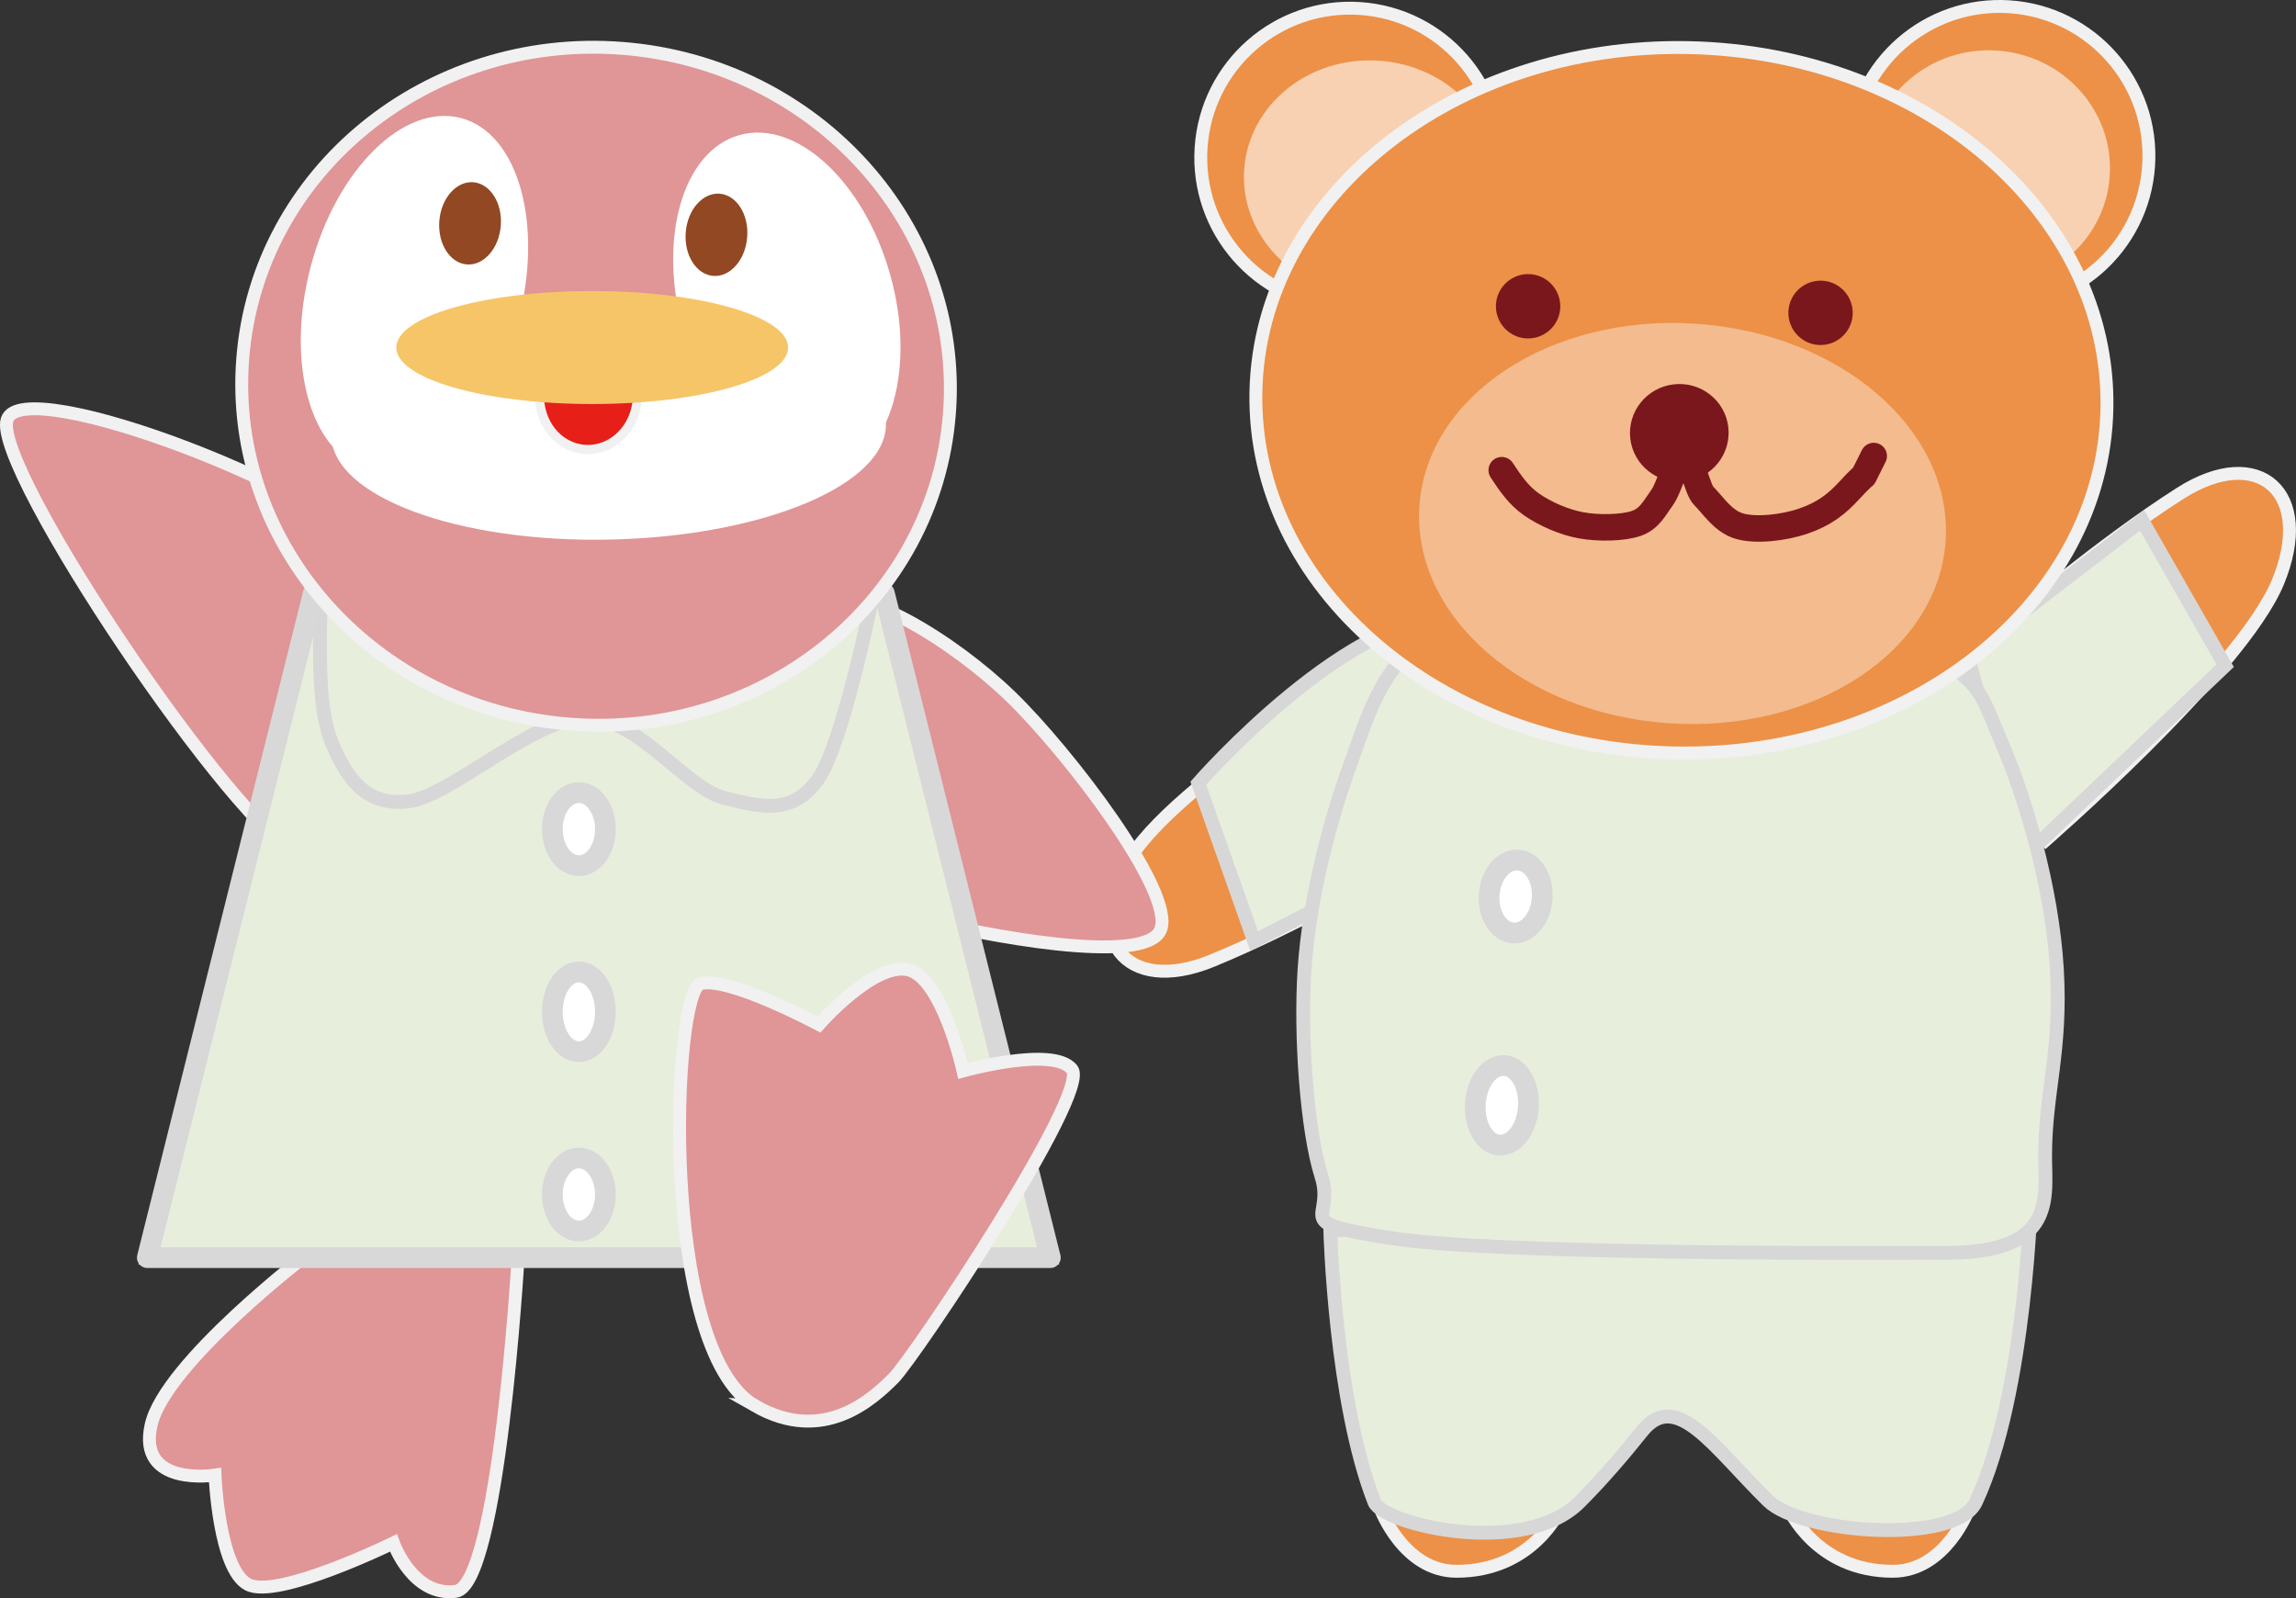 <?xml version="1.0" encoding="UTF-8"?>
<svg id="_レイヤー_2" data-name="レイヤー 2" xmlns="http://www.w3.org/2000/svg" viewBox="0 0 356.42 248.1">
  <rect x="0" y="0" width="356.42" height="248.1" fill="#333333" stroke="none"/>
  <defs>
    <style>
      .cls-1 {
        stroke-width: 1.03px;
      }

      .cls-1, .cls-2, .cls-3, .cls-4, .cls-5 {
        fill: none;
        stroke-linejoin: round;
      }

      .cls-1, .cls-2, .cls-4 {
        stroke: #7a171c;
      }

      .cls-6 {
        fill: #f6c567;
      }

      .cls-6, .cls-7, .cls-8, .cls-9, .cls-10, .cls-11, .cls-12, .cls-13, .cls-14 {
        fill-rule: evenodd;
      }

      .cls-6, .cls-8, .cls-9, .cls-10, .cls-12, .cls-13, .cls-14 {
        stroke-width: 0px;
      }

      .cls-2 {
        stroke-linecap: round;
        stroke-width: 4.11px;
      }

      .cls-7 {
        fill: #e09597;
      }

      .cls-7, .cls-15, .cls-11 {
        stroke-miterlimit: 10;
      }

      .cls-7, .cls-11 {
        stroke-width: 2px;
      }

      .cls-7, .cls-11, .cls-5 {
        stroke: #f1f1f1;
      }

      .cls-8 {
        fill: #7a171c;
      }

      .cls-3 {
        stroke: #d8d8d8;
        stroke-width: 3.22px;
      }

      .cls-15 {
        fill: #e8eedc;
        stroke: #d7d7d8;
        stroke-width: 2.15px;
      }

      .cls-9 {
        fill: #f8d1b2;
      }

      .cls-10 {
        fill: #f3bb8e;
      }

      .cls-11 {
        fill: #ec9147;
      }

      .cls-12 {
        fill: #fff;
      }

      .cls-13 {
        fill: #e61f19;
      }

      .cls-4 {
        stroke-width: 3.09px;
      }

      .cls-14 {
        fill: #914823;
      }

      .cls-5 {
        stroke-width: 1.43px;
      }
    </style>
  </defs>
  <g id="_ロゴ" data-name="ロゴ">
    <g>
      <path class="cls-11" d="m214.28,234.25h27.95s-4.23,9.67-16.12,9.67c-8.21,0-11.82-9.67-11.82-9.67Z"/>
      <path class="cls-11" d="m305.65,234.25h-27.95s4.23,9.67,16.12,9.67c8.21,0,11.82-9.67,11.82-9.67Z"/>
      <path class="cls-11" d="m217.87,134.13s-16.34,9.55-29.78,15.03c-13.43,5.48-20.55-3.72-12.41-16.31,8.13-12.59,43.38-33.46,43.38-33.46"/>
      <path class="cls-15" d="m194.69,146.09l-8.67-24.51s24.32-27.87,41.4-25.88c13.69,1.6-2.32,34.71-2.32,34.71l-30.41,15.68Z"/>
      <path class="cls-11" d="m311.85,96.67s14.38-12.31,26.62-20.1c12.24-7.78,20.88,0,15.12,13.84-5.76,13.84-36.73,40.65-36.73,40.65"/>
      <polygon class="cls-15" points="332.52 80.77 345.42 103.34 314.03 133.21 305.4 101.61 332.52 80.77"/>
      <path class="cls-15" d="m315.32,184.81s-.68,31.4-8.6,48.37c-3.12,6.69-27.07,4.89-32.24-.2-8.5-8.36-14.26-17.45-19.6-10.77-2.58,3.23-5.95,7.24-9.68,10.97-8.68,8.69-30.47,3.48-31.84,0-6.13-15.58-6.85-42.15-6.85-42.15l108.82-6.23Z"/>
      <path class="cls-15" d="m220.69,99.61c-6.42,4.51-8.37,11.48-11.4,19.95-3.03,8.48-6.09,20.4-6.78,30.91-.69,10.5.41,25.17,2.62,32.12,2.21,6.95-5.21,7.05,10.63,9.58,15.84,2.52,69.76,2.38,86.66,2.31,16.9-.07,15.05-8.6,15.05-15.05,0-9.91,2.57-16.17,1.83-28.94s-4.97-26.75-8.28-34.48-3.39-10.23-10.75-13.97c-7.36-3.74-21.92-7.79-31.7-9.33-9.78-1.53-12.76-1.24-20.74-.19-7.97,1.05-20.72,2.58-27.15,7.08h0Z"/>
      <path class="cls-12" d="m229.03,171.31c.22-3.41,2.25-6.05,4.52-5.9,2.27.15,3.93,3.04,3.71,6.45-.22,3.41-2.25,6.05-4.52,5.9-2.27-.15-3.93-3.04-3.71-6.45h0Z"/>
      <path class="cls-3" d="m229.03,171.31c.22-3.41,2.25-6.05,4.52-5.9,2.27.15,3.93,3.04,3.71,6.45-.22,3.41-2.25,6.05-4.52,5.9-2.27-.15-3.93-3.04-3.71-6.45h0Z"/>
      <path class="cls-12" d="m231.17,138.9c.21-3.13,2.22-5.54,4.49-5.39,2.27.15,3.95,2.81,3.74,5.93s-2.22,5.54-4.49,5.39c-2.27-.15-3.95-2.81-3.74-5.93h0Z"/>
      <path class="cls-3" d="m231.17,138.9c.21-3.13,2.22-5.54,4.49-5.39,2.27.15,3.95,2.81,3.74,5.93s-2.22,5.54-4.49,5.39c-2.27-.15-3.95-2.81-3.74-5.93h0Z"/>
      <path class="cls-11" d="m186.45,22.93c.84-12.78,11.88-22.46,24.65-21.61,12.77.84,22.44,11.89,21.6,24.67-.84,12.78-11.88,22.46-24.65,21.61-12.77-.84-22.44-11.89-21.6-24.67h0Z"/>
      <path class="cls-9" d="m193.14,26.34c.66-10.06,10.01-17.63,20.89-16.92,10.87.72,19.15,9.45,18.48,19.51-.66,10.06-10.01,17.63-20.89,16.92-10.87-.72-19.15-9.45-18.48-19.51h0Z"/>
      <path class="cls-11" d="m287.29,22.66c.84-12.78,11.88-22.46,24.65-21.61s22.44,11.89,21.6,24.67c-.84,12.78-11.88,22.46-24.65,21.61-12.77-.84-22.44-11.89-21.6-24.67h0Z"/>
      <path class="cls-9" d="m290.11,24.83c.66-10.06,9.57-17.66,19.9-16.98,10.33.68,18.16,9.39,17.5,19.45-.66,10.06-9.57,17.66-19.9,16.98-10.33-.68-18.16-9.39-17.5-19.45h0Z"/>
      <path class="cls-11" d="m194.96,60.85c.59-30.23,30.64-54.17,67.12-53.46,36.48.71,65.58,25.79,64.99,56.03-.59,30.23-30.64,54.17-67.12,53.46-36.48-.71-65.58-25.79-64.99-56.03h0Z"/>
      <path class="cls-8" d="m233.77,47.32c.13-1.9,1.77-3.34,3.67-3.22,1.9.13,3.34,1.77,3.22,3.67s-1.77,3.34-3.67,3.22c-1.9-.13-3.34-1.77-3.22-3.67h0Z"/>
      <path class="cls-4" d="m233.77,47.32c.13-1.9,1.77-3.34,3.67-3.22,1.9.13,3.34,1.77,3.22,3.67s-1.77,3.34-3.67,3.22c-1.9-.13-3.34-1.77-3.22-3.67h0Z"/>
      <path class="cls-10" d="m220.34,78.57c1.13-17.13,20.33-29.81,42.89-28.32,22.56,1.49,39.93,16.58,38.8,33.71s-20.33,29.81-42.89,28.32c-22.56-1.49-39.93-16.58-38.8-33.71h0Z"/>
      <path class="cls-8" d="m279.17,48.34c.13-1.9,1.77-3.34,3.67-3.22,1.9.13,3.34,1.77,3.22,3.67-.13,1.9-1.77,3.34-3.67,3.22-1.9-.13-3.34-1.77-3.22-3.67h0Z"/>
      <path class="cls-4" d="m279.17,48.34c.13-1.9,1.77-3.34,3.67-3.22,1.9.13,3.34,1.77,3.22,3.67-.13,1.9-1.77,3.34-3.67,3.22-1.9-.13-3.34-1.77-3.22-3.67h0Z"/>
      <path class="cls-2" d="m233.12,72.99c1.29,1.94,2.57,3.89,4.63,5.32,2.06,1.43,5,2.75,7.7,3.24,2.71.49,6.45.42,8.54-.29,2.09-.72,2.82-2.37,4.02-4.01,1.2-1.64,2.03-5.83,3.19-5.83,1.75,0,2.14,4.42,3.3,5.58,1.45,1.45,2.94,3.88,5.43,4.65,2.49.77,6.88.33,10.08-.78,3.2-1.1,5.15-2.66,6.98-4.65,1.83-1.99,2.33-2.33,2.33-2.33l1.55-3.1"/>
      <path class="cls-8" d="m253.59,68.03c-.45-3.88,2.36-7.39,6.28-7.85,3.92-.46,7.46,2.31,7.91,6.19.45,3.88-2.36,7.39-6.28,7.85-3.92.46-7.46-2.31-7.91-6.19h0Z"/>
      <path class="cls-1" d="m253.59,68.03c-.45-3.88,2.36-7.39,6.28-7.85,3.92-.46,7.46,2.31,7.91,6.19.45,3.88-2.36,7.39-6.28,7.85-3.92.46-7.46-2.31-7.91-6.19h0Z"/>
      <path class="cls-7" d="m48.17,194.37s-22.57,17.2-24.72,26.87c-2.15,9.67,9.93,7.75,9.93,7.75,0,0,.57,14.6,5.12,16.98,4.55,2.37,22.57-6.45,22.57-6.45,0,0,2.97,8.38,9.67,7.52,6.7-.85,9.67-51.6,9.67-51.6"/>
      <path class="cls-7" d="m60.91,88.01c-7.62-11.3-57.46-30.34-59.81-22.85-2.35,7.5,35.69,63.95,45.7,67.82,10.02,3.88,21.72-33.67,14.1-44.98h0Z"/>
      <path class="cls-7" d="m127.2,93.6c-5.43,3.62-5.49,28.07-2.92,36.24,2.57,8.17,9.06,10.35,18.37,12.77,9.31,2.42,35.13,7.49,37.51,1.74,2.37-5.75-14.36-27.61-23.27-36.23-8.9-8.62-24.25-18.14-29.69-14.52h0Z"/>
      <polygon class="cls-15" points="22.87 195.23 48.64 92.1 137.28 92.1 163.05 195.23 22.87 195.23 22.87 195.23"/>
      <path class="cls-15" d="m49.78,93.14c-.2,8.61-.41,17.22,1.84,22.43,2.25,5.21,5.11,9.54,11.65,8.85s19.42-12.89,27.59-12.99c8.18-.1,15.43,10.82,21.46,12.4,6.03,1.57,10.83,2.66,14.72-2.95,3.88-5.61,8.44-28.41,8.44-28.41l.14-2.28.61-1.18"/>
      <polygon class="cls-3" points="22.87 195.23 48.64 92.1 137.28 92.1 163.05 195.23 22.87 195.23 22.87 195.23"/>
      <path class="cls-7" d="m37.68,55.69c2.25-28.97,28.64-50.54,58.93-48.18,30.29,2.36,53.03,27.75,50.77,56.72-2.25,28.97-28.64,50.54-58.93,48.18-30.29-2.36-53.03-27.75-50.77-56.72h0Z"/>
      <path class="cls-12" d="m51.43,67.67c-.21-9.42,18.89-17.48,42.67-18.02,23.77-.53,43.22,6.67,43.43,16.09.21,9.42-18.89,17.48-42.67,18.02-23.77.53-43.22-6.67-43.43-16.09h0Z"/>
      <path class="cls-12" d="m48.25,41.32c4-15.06,14.44-25.35,23.33-22.99,8.89,2.36,12.85,16.48,8.85,31.54-4,15.06-14.44,25.35-23.33,22.99-8.89-2.36-12.85-16.48-8.85-31.54h0Z"/>
      <path class="cls-12" d="m106.13,51.64c-4.09-14.42-.23-28.14,8.61-30.66,8.85-2.51,19.33,7.14,23.42,21.56,4.09,14.42.23,28.14-8.61,30.66-8.85,2.51-19.33-7.14-23.42-21.56h0Z"/>
      <path class="cls-14" d="m68.2,34.3c.27-3.52,2.63-6.21,5.27-6.01,2.63.21,4.55,3.23,4.27,6.75-.27,3.52-2.63,6.21-5.27,6.01-2.63-.21-4.55-3.23-4.27-6.75h0Z"/>
      <path class="cls-14" d="m106.45,36.08c.27-3.52,2.63-6.21,5.27-6.01,2.63.21,4.55,3.23,4.27,6.75-.27,3.52-2.63,6.21-5.27,6.01-2.63-.21-4.55-3.23-4.27-6.75h0Z"/>
      <path class="cls-13" d="m83.77,60.94c.3-4.61,3.94-8.12,8.13-7.84,4.19.27,7.34,4.23,7.04,8.83-.3,4.61-3.94,8.12-8.13,7.84-4.19-.27-7.34-4.23-7.04-8.83h0Z"/>
      <path class="cls-5" d="m83.77,60.94c.3-4.61,3.94-8.12,8.13-7.84,4.19.27,7.34,4.23,7.04,8.83-.3,4.61-3.94,8.12-8.13,7.84-4.19-.27-7.34-4.23-7.04-8.83h0Z"/>
      <path class="cls-6" d="m61.52,53.95c0-4.84,13.61-8.77,30.41-8.77s30.41,3.92,30.41,8.77-13.61,8.77-30.41,8.77-30.41-3.92-30.41-8.77h0Z"/>
      <path class="cls-12" d="m85.74,157.07c0-3.42,1.85-6.19,4.12-6.19s4.12,2.77,4.12,6.19-1.85,6.19-4.12,6.19-4.12-2.77-4.12-6.19h0Z"/>
      <path class="cls-3" d="m85.74,157.07c0-3.42,1.85-6.19,4.12-6.19s4.12,2.77,4.12,6.19-1.85,6.19-4.12,6.19-4.12-2.77-4.12-6.19h0Z"/>
      <path class="cls-12" d="m85.74,128.71c0-3.13,1.85-5.67,4.12-5.67s4.12,2.54,4.12,5.67-1.85,5.67-4.12,5.67-4.12-2.54-4.12-5.67h0Z"/>
      <path class="cls-3" d="m85.74,128.71c0-3.13,1.85-5.67,4.12-5.67s4.12,2.54,4.12,5.67-1.85,5.67-4.12,5.67-4.12-2.54-4.12-5.67h0Z"/>
      <path class="cls-12" d="m85.74,185.43c0-3.13,1.85-5.67,4.12-5.67s4.12,2.54,4.12,5.67-1.85,5.67-4.12,5.67-4.12-2.54-4.12-5.67h0Z"/>
      <path class="cls-3" d="m85.74,185.43c0-3.13,1.85-5.67,4.12-5.67s4.12,2.54,4.12,5.67-1.85,5.67-4.12,5.67-4.12-2.54-4.12-5.67h0Z"/>
      <path class="cls-7" d="m117.22,218.24c10.64,6.08,18.27-1.07,21.5-4.3,3.22-3.22,30.67-44.33,27.69-47.96-2.97-3.63-16.91.28-16.91.28,0,0-3.26-14.66-8.63-15.73-5.37-1.07-13.74,8.52-13.74,8.52,0,0-13.86-7.43-18.33-6.37-4.47,1.07-6.62,56.96,8.43,65.56Z"/>
    </g>
  </g>
</svg>